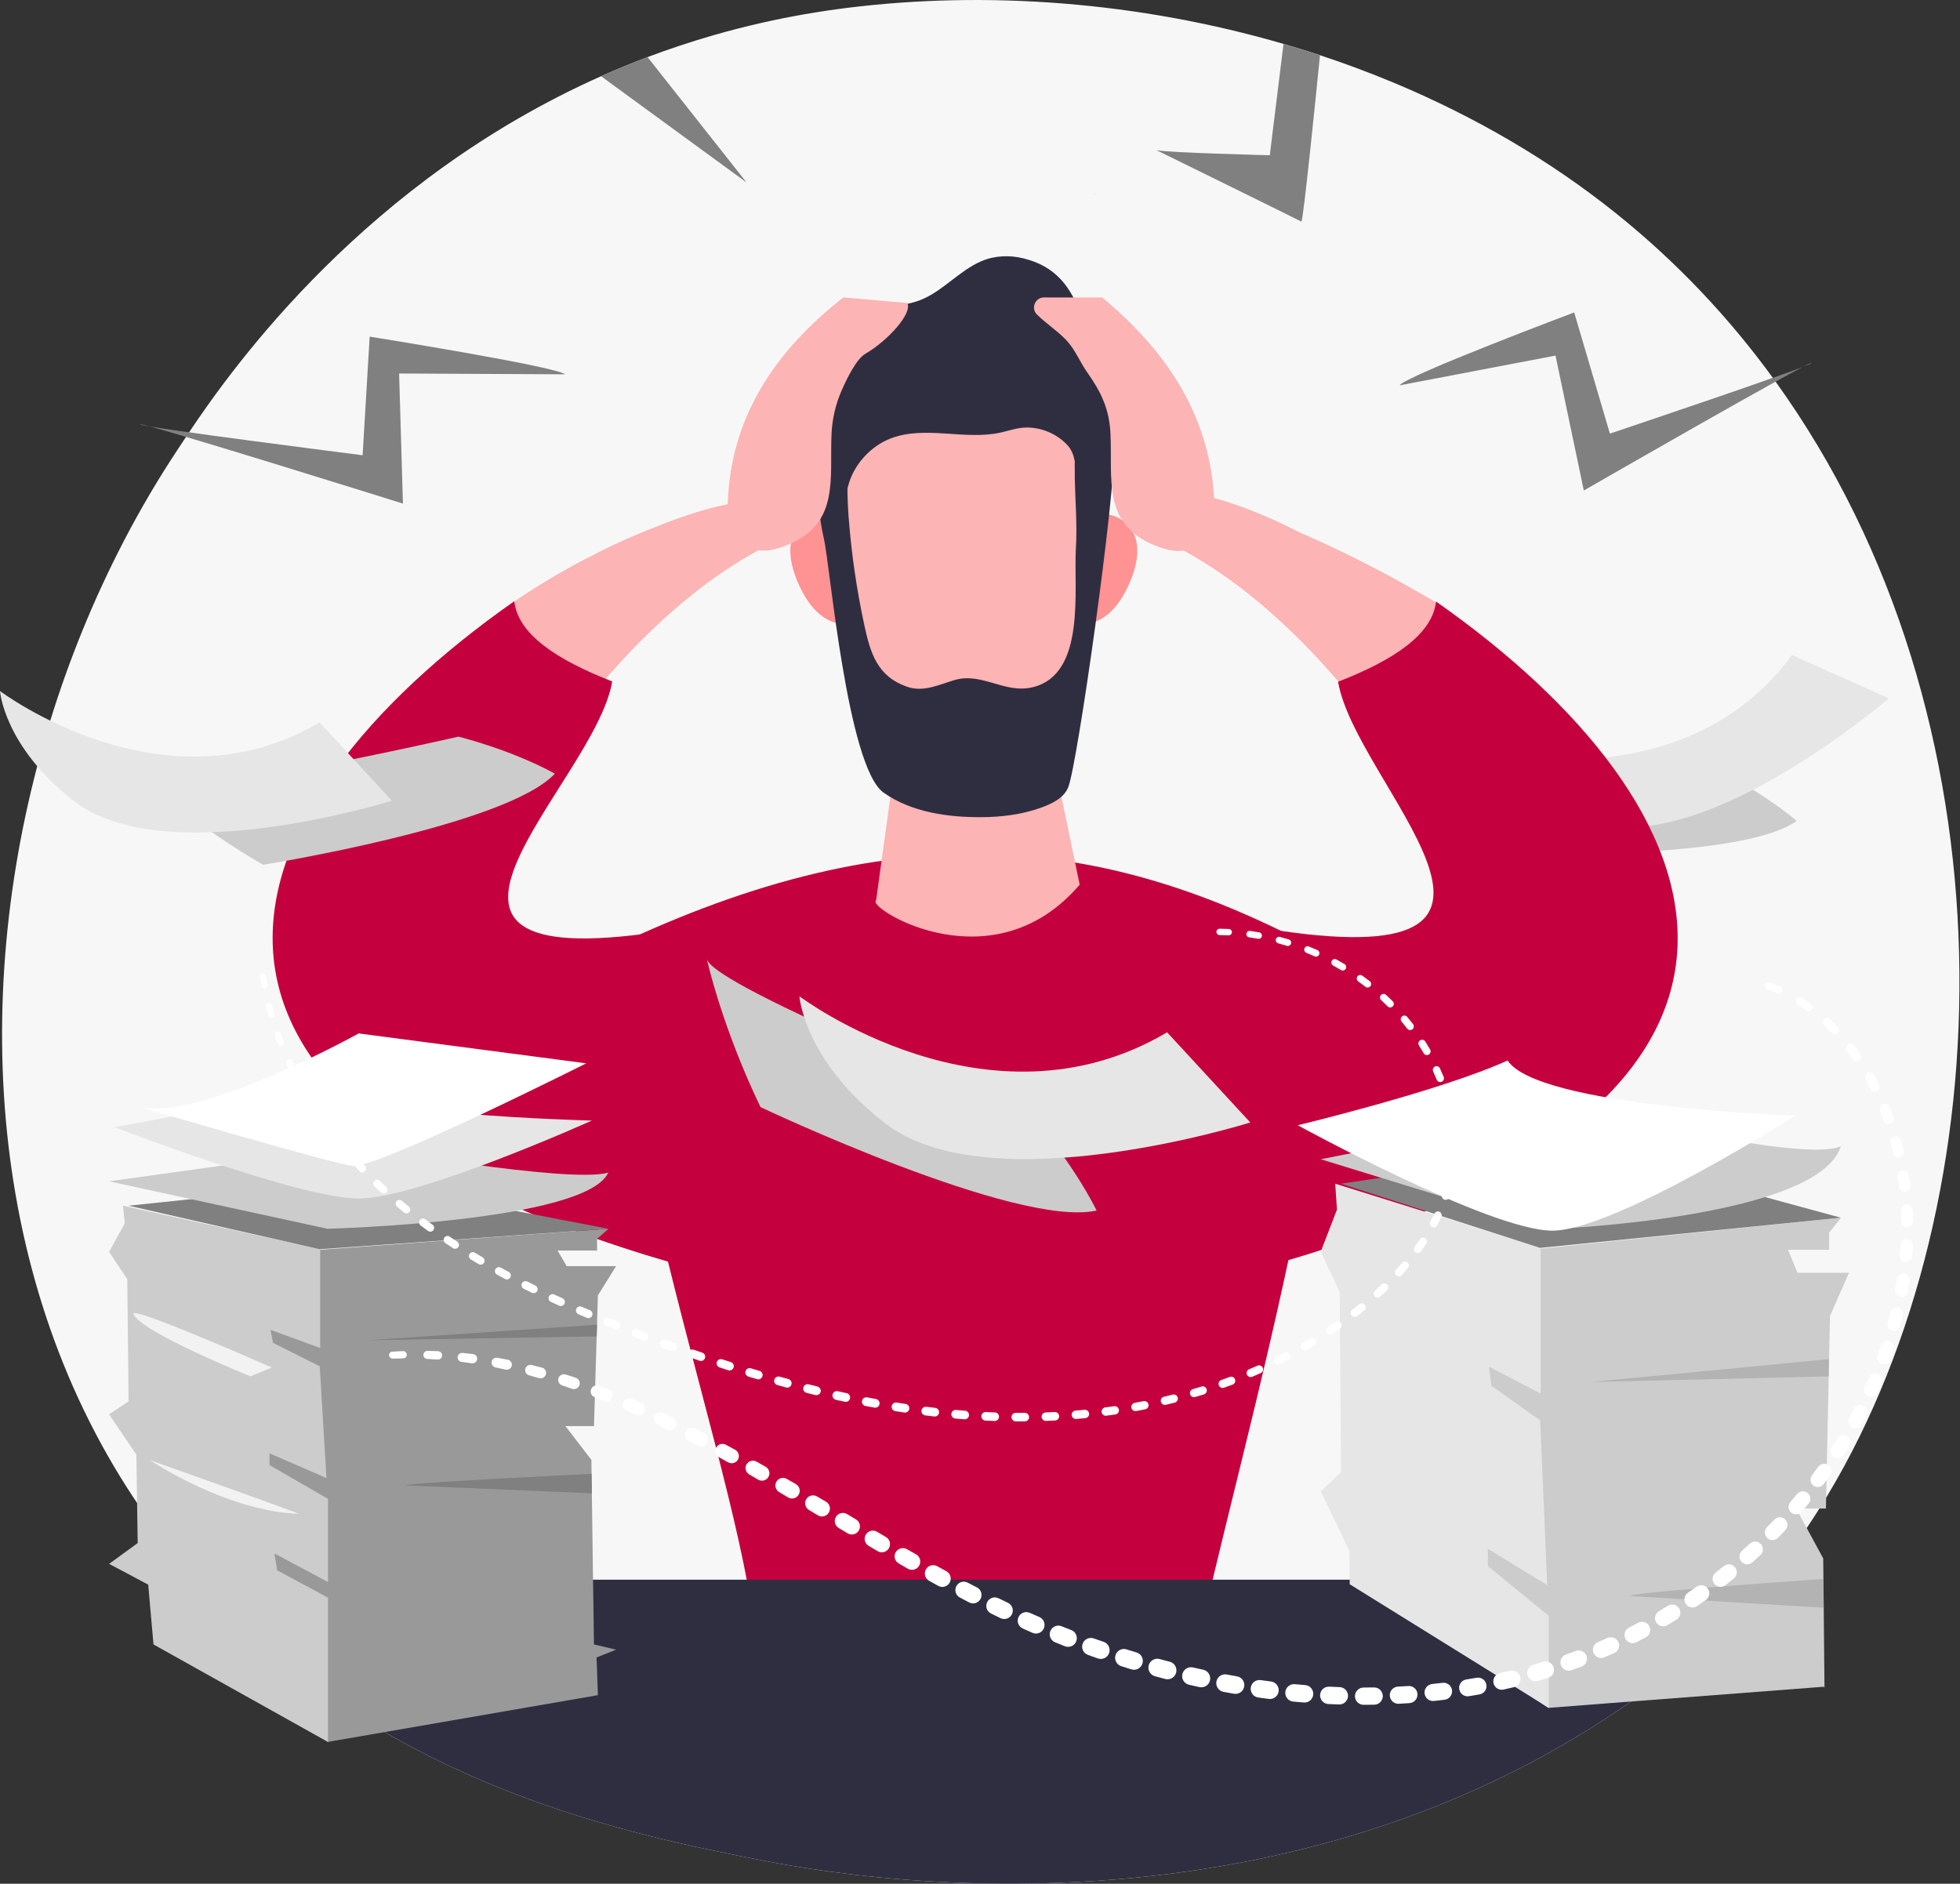 <?xml version="1.0" encoding="UTF-8"?>
<svg id="Ebene_1" xmlns="http://www.w3.org/2000/svg" viewBox="0 0 719 691">
  <rect x="0" y="0" width="719" height="691" fill="#333333" stroke="none"/>
  <defs>
    <style>
      .cls-1 {
        fill: #2f2e41;
      }

      .cls-2 {
        fill: #fff;
      }

      .cls-3 {
        fill: #fdb4b4;
      }

      .cls-4 {
        fill: #c5003e;
      }

      .cls-5 {
        fill: #ff9292;
      }

      .cls-6 {
        fill: #f2f2f2;
      }

      .cls-7 {
        fill: #999;
      }

      .cls-8 {
        fill: #ccc;
      }

      .cls-9 {
        fill: gray;
      }

      .cls-10 {
        fill: #f7f7f7;
      }

      .cls-11 {
        opacity: .5;
      }

      .cls-12 {
        fill: #e6e6e6;
      }
    </style>
  </defs>
  <g>
    <path class="cls-10" d="M572.51,563.59c0-.07.02-.53.06-1.05,0-.01,0-.02,0-.03-.03.69-.06,1.01-.06,1.08Z"/>
    <path class="cls-10" d="M670.61,548.2h0c-.23.39-.46.75-.7,1.13v.03c-.81,1.35-1.64,2.68-2.49,4.01-1.51,2.42-3.06,4.8-4.65,7.14-4.49,6.63-9.23,12.96-14.21,18.96-.35.43-.71.85-1.07,1.27-2.1,2.51-4.25,4.95-6.45,7.33-1.79,1.95-3.61,3.86-5.46,5.73-.35.35-.69.7-1.04,1.04-1.4,1.39-2.79,2.74-4.17,4.04-11.76,11.05-22.8,18.88-32.05,25.28h-.02c-.36.26-.72.5-1.08.75h0c-.46.31-.9.62-1.35.93-22.43,15.41-45.57,27.38-68.67,36.59-24.72,9.87-49.4,16.59-73.12,21.02-82.15,15.35-152.77,3.21-173.68-.86-5.26-1.02-11.07-2.15-17.32-3.46-17.81-3.69-39.24-8.77-62.15-16.7-21.08-7.29-43.4-17.01-65.3-30.31-.91-.54-1.81-1.1-2.71-1.67-.38-.22-.75-.46-1.12-.69-20.86-13.1-41.24-29.53-59.69-50.29-.02-.03-.05-.05-.07-.08-4.19-4.72-8.18-9.55-11.97-14.48C-1.59,484.76-11.61,377.43,13.66,281.06h0c1.47-5.62,3.06-11.18,4.78-16.7,6.98-22.65,15.93-44.54,26.61-65.17.14-.28.28-.55.42-.83,6-11.52,12.54-22.64,19.58-33.27.85-1.28,1.91-2.91,3.19-4.83.35-.53.72-1.09,1.11-1.67,16.83-25.14,65.22-92.36,151.14-130.63,5.59-2.49,11.33-4.86,17.24-7.09,7.71-2.9,15.7-5.56,23.96-7.94,5.89-1.7,11.93-3.25,18.1-4.64,9.93-2.24,20.23-4.05,30.9-5.39,51.23-6.41,107.09-2.26,160.15,13.2,4.44,1.29,8.86,2.66,13.25,4.11h0s.08.03.12.04c9.21,3.04,18.32,6.44,27.28,10.18,29.16,12.2,56.78,28.13,81.46,47.94,22.27,17.87,41.34,38.18,57.39,60.23.35.46.69.93,1,1.39,88.75,123.17,84.35,299.76,19.26,408.21Z"/>
  </g>
  <g>
    <g>
      <path class="cls-8" d="M627.18,281.01s-108.32,3.07-113.42-4.56c15.29,20.52,34.31,36.57,34.31,36.57,0,0,90.03,3.36,111.01-11.91-14.18-11.85-31.9-20.11-31.9-20.11Z"/>
      <path class="cls-12" d="M657.34,240.29l35.56,15.89s-66.12,56.85-106.88,45.86c-31.27-8.26-40.49-26.23-40.49-26.23,0,0,72.73,17.92,111.82-35.52Z"/>
    </g>
    <g>
      <g>
        <path class="cls-9" d="M401.83,71.09s.15.07.44.22c-.35-.07-.51-.15-.44-.22Z"/>
        <path class="cls-9" d="M484.22,20.25c-1.3,13.05-6.17,61.43-6.84,61.03-.73-.43-47.97-23.66-53.1-26.18,4.61.94,41.52,1.85,41.52,1.85l5.04-40.85c4.44,1.29,8.86,2.66,13.25,4.11h0s.08.03.12.04Z"/>
        <path class="cls-9" d="M273.86,66.93c-17.78-12.99-35.58-25.98-53.37-38.97,5.59-2.49,11.33-4.86,17.24-7.09-.03.07-.05.14-.08.21l36.21,45.85Z"/>
        <path class="cls-9" d="M207.26,137.3c-3.39-2.91-71.65-13.81-71.65-13.81l-2.59,43.51s-82.34-10.46-81.52-11.31c.81-.86,96.31,29.04,96.31,29.04l-1.4-47.72,60.85.3Z"/>
        <path class="cls-9" d="M513.46,141.34c2.47-3.59,64.01-26.73,64.01-26.73l13.1,44.45s74.88-25.13,73.9-25.87c-.98-.74-83.47,46.74-83.47,46.74l-10.38-49.49-57.16,10.91Z"/>
      </g>
      <g>
        <path class="cls-4" d="M224.58,347.46c8.79,112.31,62.18,232.52,52.6,283.68,64.16,32.51,160.31,9.95,160.31,9.95-15.36-5.07,44.08-171.96,52.46-289.12-82.7-46.24-159.69-54.86-265.37-4.5Z"/>
        <g>
          <path class="cls-3" d="M333.67,241.18l-12.24,88.78c-.03.21-.13.4-.22.59-1.61,3.47,43.4,30.79,74.86-6.03l-17.76-85.48-44.63,2.14Z"/>
          <path class="cls-5" d="M320.06,226.16s3.78-31.7-8.61-36.43c-12.39-4.73-27.47,2.64-19.12,23.07,10.39,25.42,27.73,13.36,27.73,13.36Z"/>
          <path class="cls-5" d="M387.06,226.16s-3.78-31.7,8.61-36.43c12.39-4.73,27.47,2.64,19.12,23.07-10.39,25.42-27.73,13.36-27.73,13.36Z"/>
          <path class="cls-3" d="M299.6,169.2c36.68-32.64,71.66-36.82,104.19,0-2.08,66.5-5.53,130.39-48.07,125.92-44.08,8.08-49.55-61.64-56.12-125.92Z"/>
          <path class="cls-1" d="M394.28,175.26c-.07-3.16-.06-6.32.12-9.51.04-.64.09-1.31.49-1.81.58-.74,10.09-.85,13.84-.68.51,18.52-13.45,116.72-16.82,125.41-1.58,4.09-6.05,6.18-10.18,7.66-6.93,2.48-14.37,3.39-21.69,3.43-12.22.07-25.71-1.76-35.92-9.01-13.3-9.44-19.68-83.63-21.89-93.19-2.56-11.12-2.59-22.61-2.88-33.95,0-.36-.01-.75.19-1.05.24-.36.69-.5,1.1-.6,7.35-1.81,10.87-1.17,10.49,5.8-.4,7.3-.38,14.54.18,21.96,1.01,13.27,2.93,26.47,5.73,39.48,2.23,10.32,4.74,18.88,15.67,22.71,5.99,2.1,11.56-.68,17.23-2.39,10.36-3.13,18.48,5.12,28.94,2.56,19.63-4.81,14.91-35.9,15.8-51,.52-8.71-.24-17.23-.42-25.82Z"/>
          <path class="cls-1" d="M375.43,94.77c11.99,2.93,17.53,10.61,21.37,21.41,3.39,9.52,13.87,16.29,15.79,26.35.22,1.13.19,2.29.14,3.44-.43,10.57-3.17,20.42-5.73,30.58-.9,3.58-1.22,5.05-5.83,4.16-3.11-.6-4.61-2.06-5.58-5.16-1.32-4.2-.85-8.88-4.09-12.34-4.37-4.66-11.12-7.13-17.46-6.18-2.36.35-4.63,1.13-6.96,1.64-13.23,2.92-27.67-2.69-40.32,2.15-7.5,2.87-13.7,9.76-15.67,17.58-.35,1.4-3.88,18.8-8.51,10.09-6.14-11.56-8.87-27.42-10.38-40.32-1.29-10.96-.49-23.79,8.29-30.47,10.18-7.75,25.21-2.95,37.12-7.63,8.23-3.23,14.18-10.71,22.3-14.22,4.91-2.12,10.37-2.34,15.52-1.08Z"/>
        </g>
        <g>
          <path class="cls-3" d="M332.82,111.16c2.02,3.77-7.22,13.89-15.35,18.6-3.38,1.96-6.89,9.32-8.66,13.33-2.23,5.05-3.51,10.45-3.77,15.96-.77,16.38,3.07,32.86-15.87,40.74-16.08,6.69-17.86-2.83-22.22-14.95,1.02-31.44,16.92-55.73,42.42-75.74l23.45,2.06Z"/>
          <path class="cls-3" d="M301.36,187.89l-22.03,13.34c-28.08,15.02-49.88,38.56-63.83,55.76-1.14.04-14.57.31-22.94-11.01-8.5-11.49-4.08-24.46-3.72-25.47,7.14-4.84,17.44-11.3,30.48-17.81,3.87-1.93,8.95-4.46,15.78-7.24,18.68-7.63,42.55-17.03,64.1-8.48.97.38,1.73.73,2.16.92Z"/>
          <path class="cls-4" d="M188.65,220.54c1.32,11.94,15.19,21.37,35.93,29.43-6.26,37.55-92.37,108.01,16.73,91.93,34.09,22.28,16.66,71.33,5.23,121.35-206.02-59.75-165.2-167.48-57.88-242.71Z"/>
        </g>
        <g>
          <path class="cls-3" d="M383.02,109.1c-3.29,0-4.96,4-2.6,6.31,3.37,3.31,7.48,5.94,10.72,9.34,3.26,3.42,4.98,8.02,7.69,11.84,5.13,7.25,8.11,13.43,8.54,22.58.77,16.38-3.07,32.86,15.87,40.74,16.08,6.69,17.86-2.83,22.22-14.95-1.02-31.44-16.92-55.73-41.15-75.85h-21.27Z"/>
          <path class="cls-3" d="M411.02,188l22.03,13.34c28.08,15.02,49.88,38.56,63.83,55.76,15.62-3.59,34.55-14.38,33.05-34.22-28.13-17.12-52.65-27.33-52.65-27.33-57.25-29.18-66.27-7.55-66.27-7.55Z"/>
          <path class="cls-4" d="M526.79,220.65c-1.32,11.94-15.19,21.37-35.93,29.43,6.26,37.55,87.59,107.41-21.51,91.32-34.09,22.28-11.88,71.94-.45,121.96,206.02-59.75,165.2-167.48,57.88-242.71Z"/>
        </g>
      </g>
      <path class="cls-1" d="M669.29,619.09c-.09-.13-.19-.23-.28-.34l-70.69,5.41h-.02c-.36.26-.72.5-1.08.75h0c-.46.31-.9.62-1.35.93-22.43,15.41-45.57,27.38-68.67,36.59-24.72,9.87-49.4,16.59-73.12,21.02-82.15,15.35-152.77,3.21-173.68-.86-5.26-1.02-11.07-2.15-17.32-3.46-17.81-3.69-39.24-8.77-62.15-16.7-21.08-7.29-43.4-17.01-65.3-30.31l-2.71.47v.03l-.04-.02-.14.02-.04-.12-62.21-34.77-1.62-18.26h600.05l.04,4.23.06,6.07.28,29.32Z"/>
      <g>
        <g>
          <path class="cls-8" d="M678.27,466.9l-6.96,15.82-.33,15.84-.14,6.32-.68,32.3-.12,5.81-.13,6.34v.03s-.09,4.01-.09,4.01h-10.93l1.04,1.92,2.84,5.22,6.06,11.15.07,7.55v.26s.05,4.23.05,4.23l.06,6.07.28,29.32c-.09-.13-.19-.23-.28-.34l-70.69,5.41h-.02s-30.15,2.32-30.15,2.32h-.19s-2.32-1.55-2.32-1.55l-9.45-6.35-6.75-4.54-4.64-3.11-.66-31.46-2.01-95,22.36-26.37.68-.07,110.21-11.34-4.38,5.44v6.33h-15.09l3.47,8.44h18.89Z"/>
          <polygon class="cls-12" points="568.15 592.75 568.15 626.49 495.13 581.15 494.97 568.83 484.51 547.04 491.95 540.02 491.45 473.92 484.49 459.16 490.45 443.7 489.8 434.21 565.17 457.77 565.17 511.19 546.19 501.34 547.14 508.38 565 521.04 567.58 581.48 545.79 568.13 545.79 574.46 568.15 592.75"/>
          <polygon class="cls-9" points="491.94 434.21 581 421.03 675.29 446.69 564.98 457.76 491.94 434.21"/>
          <g class="cls-11">
            <polygon class="cls-7" points="583.61 506.97 670.98 498.56 670.84 504.88 583.61 506.97"/>
            <path class="cls-7" d="M669.01,589.77l-27.97-1.7-15.59-.94-7.54-.46-20.14-1.22c.57-.57,10.91-1.6,23.53-2.66,1.59-.14,3.22-.27,4.87-.4,1.46-.12,2.94-.24,4.42-.36h0c.54-.04,1.07-.09,1.6-.13,5.22-.41,10.46-.81,15.29-1.16,7.41-.55,13.83-1,17.66-1.27,2.37-.17,3.75-.26,3.75-.26v.26l.05,4.23.06,6.07Z"/>
          </g>
          <path class="cls-8" d="M484.49,425.24l83.48,25.66s98.88-3.69,107.33-30.41c-14.41,6.33-95.4-14.06-95.4-14.06l-95.4,18.81Z"/>
          <path class="cls-2" d="M476.04,412.77s70.56,38.67,93.41,38.67,89.12-42.18,89.12-42.18c0,0-94.59-3.24-105.52-20.25-24.35,11.11-77.02,23.77-77.02,23.77Z"/>
        </g>
        <g>
          <path class="cls-8" d="M377.58,408.17s-116.4-46.09-118.34-56.51c6.89,28.75,19.76,54.46,19.76,54.46,0,0,94.06,44.57,123.29,37.93-9.66-19.04-24.71-35.88-24.71-35.88Z"/>
          <path class="cls-12" d="M428.14,378.68l30.51,33.07s-96.09,30.24-134.36,0c-29.44-23.01-31.04-46.3-31.04-46.3,0,0,69.05,52.15,134.89,13.23Z"/>
        </g>
      </g>
      <g>
        <polygon class="cls-7" points="226 605.14 218.84 608 219.33 621.83 123.09 638.49 120.32 638.97 120.27 638.98 120.13 639 120.09 638.88 119.17 636.07 102.23 584.51 98.19 572.23 97.64 553.81 97.56 550.81 96.13 503.12 96.04 500.03 95.33 476.38 116.79 458.49 117.46 458.44 151.08 455.99 153.61 455.8 201.48 452.32 223.23 450.74 219.03 454.44 219.03 458.74 204.54 458.74 207.89 464.46 226 464.46 219.33 475.18 219.01 485.93 218.88 490.22 217.89 523.12 207.4 523.12 216.94 535.51 217.01 540.64 217.11 547.8 217.62 584.51 217.89 603.23 226 605.14"/>
        <polygon class="cls-8" points="120.32 580.34 100.67 569.84 101.67 576.04 117.44 584.51 120.32 586.06 120.32 639 120.27 638.98 120.09 638.88 56.31 603.23 54.65 584.51 54.37 581.29 40.04 573.67 45.63 569.59 50.51 566.03 50.03 533.6 40.01 518.82 47.17 514.05 46.69 469.22 40.01 459.21 45.79 448.72 45.11 442.28 111.51 456.94 117.41 458.24 117.46 458.25 117.46 494.49 99.24 487.82 100.15 492.59 117.29 501.18 119.76 542.18 98.86 533.12 98.86 537.42 120.32 549.82 120.32 580.34"/>
        <polygon class="cls-9" points="47.17 442.28 132.65 433.34 223.14 450.74 117.27 458.25 47.17 442.28"/>
        <g>
          <polygon class="cls-9" points="135.15 491.64 219.01 485.93 218.88 490.22 135.15 491.64"/>
          <path class="cls-9" d="M148.75,544.87c1.43-1.01,68.27-4.23,68.27-4.23l.1,7.16-68.37-2.93Z"/>
        </g>
        <path class="cls-8" d="M40.01,433.34l80.12,17.41s94.9-2.5,103.01-20.63c-13.83,4.29-91.56-9.54-91.56-9.54l-91.56,12.76Z"/>
        <path class="cls-12" d="M41.92,413.43s67.72,26.23,89.66,26.23,85.54-28.61,85.54-28.61c0,0-90.78-2.2-101.27-13.74-23.37,7.54-73.92,16.12-73.92,16.12Z"/>
        <path class="cls-2" d="M51.94,406.27s71.23,20.98,77.58,21.46c9.69.48,85.52-37.67,85.52-37.67l-83.46-10.97s-56.75,31.48-79.64,27.18Z"/>
        <path class="cls-6" d="M48.96,481.98c-1.1-3.21,50.79,19.67,50.79,19.67l-7.87,3.22s-40.72-16.46-42.92-22.89Z"/>
        <path class="cls-6" d="M109.4,555.3c1.43.06-54.37-19.67-54.37-19.67,0,0,27.54,18.6,54.37,19.67Z"/>
      </g>
      <g>
        <path class="cls-2" d="M143.95,495.82l3.86-.2c.74-.04,1.37.53,1.4,1.27.04.74-.53,1.37-1.27,1.4-.01,0-.02,0-.04,0h-.04s-3.8.08-3.8.08h-.03c-.71.01-1.29-.55-1.3-1.25-.01-.69.53-1.27,1.21-1.3Z"/>
        <path class="cls-2" d="M156.83,495.53l3.87.12c.85.03,1.51.73,1.49,1.58-.03.85-.73,1.51-1.58,1.49-.01,0-.03,0-.04,0h-.04s-3.79-.23-3.79-.23h-.04c-.81-.05-1.43-.75-1.38-1.56.05-.8.72-1.41,1.52-1.38Z"/>
        <path class="cls-2" d="M169.7,496.29l3.84.43c.93.1,1.6.94,1.5,1.88-.1.93-.94,1.6-1.87,1.5-.01,0-.02,0-.03,0h-.05s-3.76-.52-3.76-.52h-.04c-.9-.13-1.54-.96-1.41-1.86.12-.89.93-1.52,1.82-1.42Z"/>
        <path class="cls-2" d="M182.47,498.07l3.8.71c1,.19,1.66,1.15,1.47,2.15-.19,1-1.15,1.66-2.15,1.47-.01,0-.02,0-.03,0h-.05s-3.71-.79-3.71-.79h-.04c-.97-.21-1.59-1.17-1.39-2.14.2-.96,1.13-1.57,2.09-1.4Z"/>
        <path class="cls-2" d="M195.09,500.73l3.74.96c1.06.27,1.71,1.36,1.43,2.42-.27,1.06-1.36,1.71-2.42,1.43-.01,0-.02,0-.04,0h-.04s-3.65-1.04-3.65-1.04h-.04c-1.03-.3-1.64-1.38-1.35-2.41.29-1.02,1.34-1.62,2.36-1.36Z"/>
        <path class="cls-2" d="M207.5,504.2l3.68,1.18c1.12.36,1.74,1.56,1.39,2.69-.36,1.12-1.56,1.74-2.69,1.39-.01,0-.02,0-.04-.01h-.04s-3.59-1.25-3.59-1.25h-.03c-1.09-.39-1.67-1.58-1.3-2.67.37-1.08,1.54-1.65,2.62-1.31Z"/>
        <path class="cls-2" d="M219.7,508.34l3.61,1.36c1.18.45,1.77,1.76,1.33,2.94-.45,1.18-1.76,1.77-2.94,1.33-.01,0-.02,0-.03-.01l-.04-.02-3.52-1.42h-.03c-1.15-.47-1.7-1.78-1.24-2.93.46-1.13,1.73-1.69,2.87-1.26Z"/>
        <path class="cls-2" d="M231.65,513.11l3.54,1.53c1.2.52,1.76,1.92,1.23,3.12-.52,1.2-1.92,1.76-3.12,1.24,0,0-.01,0-.02,0l-.04-.02-3.47-1.56h-.03c-1.18-.54-1.71-1.93-1.18-3.11.53-1.17,1.9-1.7,3.07-1.19Z"/>
        <path class="cls-2" d="M243.38,518.37l3.48,1.66c1.23.58,1.75,2.05,1.16,3.28-.58,1.23-2.05,1.75-3.28,1.16,0,0-.01,0-.02,0l-.03-.02-3.41-1.69h-.02c-1.21-.61-1.7-2.07-1.11-3.27.59-1.19,2.03-1.69,3.23-1.12Z"/>
        <path class="cls-2" d="M254.91,524.02l3.43,1.76c1.25.64,1.75,2.18,1.11,3.44-.64,1.25-2.18,1.75-3.44,1.11,0,0-.01,0-.02-.01l-.03-.02-3.37-1.79h-.02c-1.23-.66-1.7-2.19-1.05-3.42.65-1.22,2.16-1.69,3.38-1.06Z"/>
        <path class="cls-2" d="M266.28,529.97l3.38,1.83c1.28.7,1.76,2.3,1.06,3.58-.7,1.28-2.3,1.76-3.58,1.06,0,0-.01,0-.02-.01h-.03s-3.33-1.88-3.33-1.88h-.01c-1.26-.71-1.71-2.31-1-3.57.7-1.25,2.27-1.7,3.53-1.02Z"/>
        <path class="cls-2" d="M277.51,536.16l3.35,1.89c1.31.74,1.78,2.41,1.04,3.72-.74,1.31-2.41,1.78-3.72,1.04,0,0-.01,0-.02-.01h-.02s-3.3-1.94-3.3-1.94h-.01c-1.29-.76-1.73-2.41-.97-3.7.75-1.28,2.38-1.72,3.67-.99Z"/>
        <path class="cls-2" d="M288.64,542.5l3.32,1.92c1.35.78,1.81,2.51,1.03,3.86-.78,1.35-2.51,1.81-3.86,1.03,0,0-.01,0-.02-.01h-.02s-3.28-1.97-3.28-1.97c-1.32-.79-1.76-2.51-.97-3.84.78-1.31,2.48-1.75,3.8-.98Z"/>
        <path class="cls-2" d="M299.7,548.93l3.31,1.94c1.39.81,1.85,2.6,1.04,3.98-.81,1.39-2.6,1.85-3.98,1.04,0,0-.03-.02-.04-.02l-3.28-1.98c-1.36-.82-1.8-2.6-.98-3.96.82-1.35,2.57-1.79,3.93-1Z"/>
        <path class="cls-2" d="M310.71,555.4l3.29,1.95c1.42.84,1.88,2.66,1.05,4.08-.84,1.42-2.66,1.88-4.08,1.05h-.01s-3.29-1.98-3.29-1.98c-1.41-.84-1.86-2.66-1.02-4.07.84-1.41,2.65-1.87,4.06-1.03Z"/>
        <path class="cls-2" d="M321.7,561.89l3.3,1.93c1.43.84,1.92,2.68,1.08,4.12-.84,1.43-2.68,1.92-4.11,1.08h-.01s-3.3-1.96-3.3-1.96c-1.42-.84-1.9-2.68-1.05-4.11.84-1.42,2.68-1.9,4.11-1.05Z"/>
        <path class="cls-2" d="M332.72,568.29l3.32,1.89h.01c1.46.84,1.96,2.69,1.13,4.15-.83,1.46-2.69,1.96-4.14,1.13h-.01s-3.33-1.93-3.33-1.93c-1.45-.84-1.95-2.69-1.11-4.13.84-1.45,2.69-1.95,4.13-1.11Z"/>
        <path class="cls-2" d="M343.8,574.53l3.35,1.84h.02c1.48.82,2.03,2.69,1.21,4.17-.81,1.48-2.68,2.03-4.16,1.21h-.01s-3.37-1.87-3.37-1.87c-1.48-.82-2.01-2.68-1.19-4.16.82-1.48,2.68-2.01,4.16-1.19Z"/>
        <path class="cls-2" d="M354.99,580.56l3.38,1.75h.02c1.52.8,2.11,2.67,1.32,4.19-.79,1.52-2.66,2.11-4.17,1.32h-.01s-3.41-1.8-3.41-1.8c-1.51-.79-2.09-2.66-1.3-4.17.79-1.51,2.66-2.09,4.17-1.3h0Z"/>
        <path class="cls-2" d="M366.31,586.29l3.42,1.65.03.02c1.55.75,2.21,2.62,1.46,4.17-.75,1.56-2.62,2.21-4.17,1.46h-.01s-3.48-1.7-3.48-1.7c-1.55-.75-2.19-2.62-1.43-4.17.75-1.55,2.62-2.19,4.17-1.43h.02Z"/>
        <path class="cls-2" d="M377.78,591.64l3.48,1.52h.03c1.6.71,2.33,2.57,1.63,4.17-.7,1.6-2.56,2.33-4.16,1.63h-.01s-3.54-1.57-3.54-1.57c-1.59-.7-2.31-2.56-1.6-4.15.7-1.59,2.56-2.31,4.15-1.6h.02Z"/>
        <path class="cls-2" d="M389.44,596.56l3.53,1.39h.03c1.64.66,2.44,2.51,1.8,4.14-.64,1.64-2.49,2.44-4.13,1.8h-.01s-3.59-1.44-3.59-1.44c-1.63-.65-2.42-2.5-1.77-4.13.65-1.63,2.5-2.42,4.13-1.77h.02Z"/>
        <path class="cls-2" d="M401.28,601.03l3.58,1.25h.03c1.68.6,2.56,2.43,1.97,4.11-.59,1.68-2.42,2.56-4.1,1.97h-.01s-3.65-1.3-3.65-1.3c-1.67-.59-2.54-2.43-1.95-4.09.59-1.67,2.43-2.54,4.09-1.95h.02Z"/>
        <path class="cls-2" d="M413.27,605.05l3.63,1.11h.04c1.71.54,2.68,2.35,2.15,4.06-.53,1.71-2.34,2.68-4.05,2.15h-.01s-3.69-1.16-3.69-1.16c-1.71-.53-2.66-2.35-2.13-4.05.53-1.71,2.35-2.66,4.05-2.12h.02Z"/>
        <path class="cls-2" d="M425.41,608.59l3.67.97h.04c1.75.47,2.79,2.26,2.33,4.01-.46,1.75-2.25,2.79-4,2.33h-.01s-3.74-1.01-3.74-1.01c-1.74-.47-2.77-2.26-2.31-4,.47-1.74,2.26-2.77,4-2.31h.02Z"/>
        <path class="cls-2" d="M437.66,611.67l3.7.83h.04c1.76.4,2.86,2.15,2.47,3.9-.39,1.76-2.13,2.86-3.88,2.47l-3.78-.84c-1.76-.39-2.87-2.13-2.48-3.89.39-1.76,2.13-2.87,3.89-2.48h0s.04.01.04.01Z"/>
        <path class="cls-2" d="M450.03,614.26l3.73.67h.04c1.76.32,2.93,2.01,2.61,3.77-.32,1.76-1.99,2.93-3.75,2.61l-3.81-.68c-1.76-.31-2.94-2-2.63-3.76.31-1.76,2-2.94,3.76-2.63h0s.04,0,.04,0Z"/>
        <path class="cls-2" d="M462.5,616.31l3.75.51h.04c1.76.24,3,1.87,2.76,3.63-.24,1.76-1.85,3-3.61,2.76l-3.84-.51c-1.77-.23-3.01-1.85-2.77-3.62.23-1.77,1.85-3.01,3.62-2.77h0s.04,0,.04,0Z"/>
        <path class="cls-2" d="M475.03,617.8l3.77.34h.04c1.76.16,3.06,1.72,2.9,3.48-.16,1.76-1.7,3.06-3.46,2.9l-3.86-.33c-1.76-.15-3.07-1.7-2.92-3.47.15-1.76,1.7-3.07,3.47-2.92h0s.04,0,.04,0Z"/>
        <path class="cls-2" d="M487.62,618.72l3.78.16h.05c1.75.07,3.12,1.56,3.05,3.31-.07,1.75-1.55,3.12-3.3,3.05l-3.88-.15c-1.76-.07-3.13-1.55-3.06-3.31.07-1.76,1.55-3.13,3.31-3.06h0s.05,0,.05,0Z"/>
        <path class="cls-2" d="M500.23,619.03l3.79-.03h.05c1.75-.01,3.17,1.39,3.19,3.14.01,1.75-1.38,3.17-3.13,3.19l-3.88.04c-1.75.02-3.18-1.38-3.2-3.13-.02-1.75,1.38-3.18,3.13-3.2h0s.05,0,.05,0Z"/>
        <path class="cls-2" d="M512.84,618.7l3.77-.22h.05c1.73-.11,3.22,1.22,3.32,2.95.1,1.73-1.21,3.22-2.94,3.32l-3.87.24c-1.73.11-3.23-1.21-3.34-2.95-.11-1.74,1.21-3.23,2.95-3.34h0s.05,0,.05,0Z"/>
        <path class="cls-2" d="M525.4,617.73l3.76-.42h.05c1.71-.2,3.26,1.03,3.45,2.75.19,1.71-1.03,3.26-2.74,3.45l-3.86.45c-1.72.2-3.27-1.03-3.47-2.75-.2-1.72,1.03-3.27,2.75-3.47h0s.05,0,.05,0Z"/>
        <path class="cls-2" d="M537.9,616.08l3.73-.63h.05c1.69-.29,3.29.84,3.58,2.53.29,1.69-.84,3.29-2.53,3.57l-3.83.66c-1.69.29-3.3-.84-3.59-2.54-.29-1.69.84-3.3,2.54-3.59h0s.05-.01.05-.01Z"/>
        <path class="cls-2" d="M550.27,613.73l3.68-.84h.05c1.66-.39,3.31.65,3.69,2.31.38,1.66-.65,3.31-2.31,3.69l-3.79.88c-1.66.38-3.32-.65-3.71-2.31-.38-1.66.65-3.32,2.31-3.71h0s.05-.01.05-.01Z"/>
        <path class="cls-2" d="M562.49,610.68l3.62-1.05.05-.02c1.62-.47,3.32.46,3.8,2.09.47,1.62-.45,3.32-2.08,3.79l-3.72,1.1c-1.63.48-3.33-.45-3.81-2.08-.48-1.63.45-3.33,2.08-3.81h0s.05-.02.05-.02Z"/>
        <path class="cls-2" d="M574.49,606.91l3.55-1.28.06-.02c1.58-.57,3.33.25,3.9,1.83.57,1.58-.24,3.32-1.82,3.89l-3.66,1.33c-1.58.58-3.33-.24-3.91-1.82-.58-1.58.24-3.33,1.82-3.91h0s.06-.02.06-.02Z"/>
        <path class="cls-2" d="M586.2,602.37l3.45-1.52.06-.02c1.53-.67,3.31.02,3.99,1.55.67,1.53-.02,3.31-1.54,3.98l-3.56,1.58c-1.53.68-3.32-.01-4-1.54-.68-1.53.01-3.32,1.54-4h0s.06-.03.06-.03Z"/>
        <path class="cls-2" d="M597.59,597.04l3.35-1.74.05-.03c1.47-.77,3.29-.19,4.05,1.28.77,1.47.2,3.28-1.27,4.05l-3.45,1.81c-1.47.77-3.29.2-4.06-1.27-.77-1.47-.2-3.29,1.27-4.06h0s.05-.03.05-.03Z"/>
        <path class="cls-2" d="M608.61,590.99l3.23-1.95.05-.03c1.41-.85,3.25-.4,4.1,1.01.85,1.41.41,3.24-1,4.1l-3.32,2.02c-1.41.86-3.25.41-4.11-1-.86-1.41-.41-3.25,1-4.11h0s.05-.03.05-.03Z"/>
        <path class="cls-2" d="M619.23,584.23l3.1-2.16.05-.03c1.34-.94,3.19-.61,4.13.74.94,1.34.61,3.19-.73,4.12l-3.18,2.23c-1.34.94-3.2.62-4.14-.73-.94-1.34-.62-3.2.73-4.14l.05-.04Z"/>
        <path class="cls-2" d="M629.4,576.83l2.96-2.34.04-.04c1.26-1,3.09-.78,4.09.48.99,1.25.79,3.07-.45,4.07l-3.03,2.44c-1.26,1.02-3.1.82-4.12-.44-1.02-1.26-.82-3.1.44-4.12l.02-.02.04-.03Z"/>
        <path class="cls-2" d="M639.09,568.8l2.8-2.53.04-.04c1.17-1.05,2.97-.96,4.03.21,1.05,1.16.96,2.95-.19,4.01l-2.86,2.63c-1.17,1.07-2.98,1-4.05-.17-1.07-1.17-1-2.98.17-4.05l.02-.02.04-.04Z"/>
        <path class="cls-2" d="M648.24,560.16l2.63-2.71.04-.04c1.08-1.11,2.84-1.13,3.95-.06,1.1,1.07,1.13,2.82.07,3.93l-2.68,2.81c-1.07,1.12-2.85,1.16-3.97.09-1.12-1.07-1.16-2.85-.09-3.97l.02-.02.04-.04Z"/>
        <path class="cls-2" d="M656.8,550.93l2.45-2.88.04-.04c.98-1.15,2.7-1.29,3.85-.31,1.14.97,1.29,2.68.33,3.83l-2.49,2.99c-.97,1.17-2.71,1.32-3.88.35-1.17-.97-1.32-2.71-.35-3.88l.02-.02.04-.04Z"/>
        <path class="cls-2" d="M664.72,541.15l2.24-3.04.03-.05c.88-1.19,2.55-1.44,3.74-.56,1.18.87,1.44,2.53.58,3.72l-2.28,3.15c-.87,1.2-2.56,1.47-3.76.6-1.21-.87-1.47-2.56-.6-3.76v-.02s.05-.05.05-.05Z"/>
        <path class="cls-2" d="M671.94,530.84l2.02-3.19.03-.05c.77-1.22,2.39-1.58,3.61-.81,1.21.77,1.58,2.37.82,3.59l-2.05,3.3c-.77,1.24-2.39,1.62-3.63.85-1.24-.77-1.62-2.39-.85-3.63v-.02s.04-.05.04-.05Z"/>
        <path class="cls-2" d="M678.39,520.05l1.78-3.33.03-.05c.67-1.25,2.21-1.72,3.46-1.05,1.24.66,1.71,2.2,1.06,3.44l-1.8,3.45c-.66,1.26-2.21,1.75-3.47,1.09-1.26-.66-1.75-2.21-1.09-3.47v-.02s.04-.05.04-.05Z"/>
        <path class="cls-2" d="M684.02,508.8l1.52-3.45.02-.05c.55-1.26,2.03-1.84,3.29-1.28,1.26.55,1.83,2.01,1.29,3.27l-1.53,3.58c-.55,1.28-2.03,1.87-3.3,1.32-1.28-.55-1.87-2.03-1.32-3.3v-.02s.03-.05.03-.05Z"/>
        <path class="cls-2" d="M688.75,497.15l1.23-3.56.02-.06c.44-1.27,1.83-1.95,3.1-1.51,1.27.44,1.94,1.81,1.51,3.08l-1.24,3.69c-.43,1.29-1.82,1.98-3.11,1.55-1.29-.43-1.98-1.82-1.55-3.11v-.02s.03-.06.03-.06Z"/>
        <path class="cls-2" d="M692.51,485.15l.93-3.65.02-.06c.32-1.27,1.62-2.04,2.89-1.72,1.27.32,2.03,1.61,1.72,2.87l-.93,3.78c-.32,1.29-1.61,2.07-2.9,1.76-1.29-.32-2.07-1.61-1.76-2.9v-.02s.02-.06.02-.06Z"/>
        <path class="cls-2" d="M695.25,472.89l.61-3.72v-.06c.22-1.26,1.41-2.12,2.68-1.91,1.26.21,2.11,1.39,1.92,2.65l-.6,3.85c-.2,1.28-1.39,2.15-2.67,1.95-1.28-.2-2.15-1.39-1.95-2.67v-.02s.01-.06.01-.06Z"/>
        <path class="cls-2" d="M696.92,460.43l.29-3.76v-.06c.1-1.24,1.19-2.17,2.43-2.07,1.23.1,2.15,1.16,2.07,2.39l-.25,3.88c-.08,1.26-1.16,2.21-2.42,2.13-1.26-.08-2.21-1.16-2.13-2.42,0,0,0-.01,0-.02v-.07Z"/>
        <path class="cls-2" d="M697.46,447.91l-.1-3.76v-.07c-.03-1.19.9-2.18,2.09-2.21,1.18-.03,2.16.89,2.21,2.06l.17,3.9c.05,1.21-.88,2.23-2.09,2.28-1.21.05-2.23-.88-2.28-2.09,0,0,0-.01,0-.02v-.08Z"/>
        <path class="cls-2" d="M696.64,435.4l-.51-3.73v-.07c-.16-1.13.63-2.17,1.75-2.32,1.12-.15,2.15.62,2.31,1.73l.58,3.85c.17,1.14-.61,2.21-1.75,2.38-1.14.17-2.21-.61-2.38-1.75,0,0,0-.01,0-.02v-.08Z"/>
        <path class="cls-2" d="M694.48,423.03l-.91-3.66-.02-.06c-.26-1.05.38-2.12,1.43-2.38,1.04-.26,2.1.37,2.37,1.4l1,3.77c.28,1.06-.35,2.15-1.42,2.44-1.06.28-2.15-.35-2.44-1.42,0,0,0-.01,0-.02l-.02-.07Z"/>
        <path class="cls-2" d="M690.98,410.98l-1.32-3.53-.02-.06c-.36-.97.13-2.04,1.1-2.4.96-.36,2.02.12,2.39,1.07l1.42,3.63c.38.98-.1,2.08-1.08,2.46-.98.38-2.08-.1-2.46-1.08,0,0,0-.01,0-.02l-.03-.07Z"/>
        <path class="cls-2" d="M686.09,399.43l-1.75-3.33-.03-.06c-.45-.87-.12-1.94.75-2.39.86-.45,1.92-.12,2.38.72l1.86,3.43c.47.87.15,1.97-.72,2.44-.87.47-1.97.15-2.44-.72,0,0,0-.01,0-.02l-.04-.07Z"/>
        <path class="cls-2" d="M679.75,388.63l-2.2-3.05-.05-.06c-.54-.75-.37-1.8.38-2.34.74-.54,1.78-.37,2.32.36l2.33,3.14c.56.76.4,1.82-.35,2.38-.76.56-1.82.4-2.38-.35,0,0,0,0,0-.01l-.05-.07Z"/>
        <path class="cls-2" d="M671.9,378.91l-2.65-2.65-.06-.06c-.61-.61-.62-1.61,0-2.23.61-.61,1.59-.61,2.21-.02l2.82,2.72c.64.62.66,1.63.04,2.27-.62.64-1.63.66-2.27.04,0,0,0,0-.01-.01l-.06-.06Z"/>
        <path class="cls-2" d="M662.54,370.65l-3.09-2.12-.07-.05c-.66-.45-.82-1.35-.37-2.01.45-.65,1.33-.82,1.98-.39l3.27,2.15c.68.45.87,1.37.42,2.05-.45.68-1.37.87-2.06.42,0,0-.01,0-.02-.01l-.08-.05Z"/>
        <path class="cls-2" d="M651.8,364.31l-3.45-1.47-.07-.03c-.67-.28-.98-1.06-.69-1.72.28-.66,1.04-.97,1.7-.7l3.63,1.46c.69.28,1.03,1.07.75,1.76-.28.69-1.07,1.03-1.76.75,0,0-.01,0-.02,0l-.08-.03Z"/>
      </g>
      <g>
        <path class="cls-2" d="M97.59,358.05l.54,3.23v.03c.11.61-.3,1.18-.91,1.28-.61.1-1.18-.31-1.28-.92h0s-.52-3.31-.52-3.31c-.1-.6.32-1.17.92-1.26.6-.09,1.16.31,1.26.91v.03Z"/>
        <path class="cls-2" d="M99.76,368.75l.86,3.16v.03c.18.62-.19,1.25-.8,1.42-.62.17-1.25-.2-1.42-.81h0s-.85-3.24-.85-3.24c-.16-.61.2-1.24.81-1.4.61-.16,1.23.2,1.4.81v.03Z"/>
        <path class="cls-2" d="M102.98,379.18l1.16,3.07v.03c.25.62-.07,1.31-.69,1.54-.62.23-1.31-.08-1.54-.7h0s-1.16-3.15-1.16-3.15c-.23-.61.09-1.29.7-1.52.61-.23,1.29.08,1.52.69v.03Z"/>
        <path class="cls-2" d="M107.16,389.28l1.43,2.95v.03c.31.62.05,1.36-.56,1.65-.62.3-1.36.04-1.65-.58h0s-1.43-3.03-1.43-3.03c-.29-.61-.03-1.34.58-1.63.61-.29,1.34-.03,1.63.57v.03Z"/>
        <path class="cls-2" d="M112.2,398.98l1.67,2.82.02.03c.36.61.16,1.39-.45,1.75-.61.36-1.39.16-1.75-.45h0s-1.68-2.9-1.68-2.9c-.35-.6-.15-1.38.46-1.73.6-.35,1.37-.15,1.73.45l.02.03Z"/>
        <path class="cls-2" d="M118.02,408.23l1.88,2.69.02.02c.42.6.27,1.42-.32,1.84-.6.42-1.42.27-1.84-.32h0s-1.9-2.76-1.9-2.76c-.41-.59-.26-1.41.33-1.82.59-.41,1.4-.26,1.81.33l.02.02Z"/>
        <path class="cls-2" d="M124.52,417.02l2.08,2.54.02.02c.47.58.39,1.44-.19,1.91-.58.47-1.44.39-1.91-.19h0s-2.09-2.61-2.09-2.61c-.47-.58-.37-1.43.21-1.89.58-.46,1.42-.37,1.89.2l.02.02Z"/>
        <path class="cls-2" d="M131.63,425.34l2.24,2.4.02.02c.52.56.49,1.43-.07,1.94-.56.52-1.43.49-1.94-.07l-2.27-2.45c-.51-.55-.48-1.42.07-1.94.55-.51,1.42-.48,1.94.07l.02.02Z"/>
        <path class="cls-2" d="M139.28,433.17l2.39,2.25.02.02c.56.53.59,1.4.06,1.96-.53.56-1.4.59-1.96.06l-2.43-2.29c-.56-.52-.58-1.4-.06-1.96.52-.56,1.4-.58,1.96-.06l.02.02Z"/>
        <path class="cls-2" d="M147.43,440.49l2.53,2.09.02.02c.6.49.68,1.38.19,1.97-.49.6-1.38.68-1.97.19l-2.57-2.13c-.59-.49-.68-1.38-.18-1.97.49-.59,1.38-.68,1.97-.18h.02Z"/>
        <path class="cls-2" d="M156.01,447.3l2.65,1.95h.02c.63.48.76,1.36.3,1.99-.46.63-1.35.76-1.98.3l-2.68-1.99c-.63-.46-.76-1.35-.29-1.98.46-.63,1.35-.76,1.98-.3h.02Z"/>
        <path class="cls-2" d="M164.96,453.64l2.75,1.81h.02c.66.45.84,1.33.41,1.99-.44.66-1.32.84-1.98.41l-2.78-1.85c-.66-.44-.84-1.32-.4-1.98.44-.66,1.32-.84,1.98-.4h.01Z"/>
        <path class="cls-2" d="M174.21,459.53l2.83,1.69h.02c.69.42.91,1.31.5,1.99-.41.69-1.3.91-1.98.5l-2.86-1.71c-.68-.41-.9-1.29-.5-1.98.41-.68,1.29-.9,1.98-.5h.01Z"/>
        <path class="cls-2" d="M183.72,465.01l2.9,1.57h.01c.71.39.97,1.28.59,1.99-.38.71-1.27.97-1.98.59l-2.93-1.59c-.71-.38-.97-1.27-.58-1.97.38-.71,1.27-.97,1.97-.58h.01Z"/>
        <path class="cls-2" d="M193.45,470.11l2.95,1.46h.01c.73.37,1.03,1.25.67,1.98-.36.73-1.24,1.03-1.97.67l-2.98-1.48c-.73-.36-1.02-1.24-.66-1.97.36-.73,1.24-1.02,1.97-.66h.01Z"/>
        <path class="cls-2" d="M203.34,474.87l3,1.37h.01c.75.35,1.08,1.23.73,1.98-.34.75-1.22,1.08-1.97.73l-3.02-1.39c-.74-.34-1.07-1.22-.73-1.97.34-.74,1.22-1.07,1.97-.73h0Z"/>
        <path class="cls-2" d="M213.39,479.35l3.04,1.29h0c.76.33,1.12,1.21.79,1.97-.32.76-1.21,1.12-1.97.79l-3.06-1.31c-.76-.33-1.11-1.21-.79-1.96.33-.76,1.21-1.11,1.96-.79h0Z"/>
        <path class="cls-2" d="M223.55,483.57l3.07,1.23h0c.78.31,1.16,1.19.84,1.97-.31.78-1.19,1.16-1.97.84l-3.09-1.24c-.77-.31-1.15-1.19-.84-1.97.31-.77,1.19-1.15,1.97-.84Z"/>
        <path class="cls-2" d="M233.81,487.59l3.09,1.17h0c.79.3,1.19,1.18.89,1.97-.3.79-1.18,1.19-1.97.89l-3.1-1.19c-.79-.3-1.18-1.18-.88-1.97.3-.79,1.18-1.18,1.97-.88Z"/>
        <path class="cls-2" d="M244.14,491.44l3.11,1.13h0c.8.29,1.22,1.18.93,1.98-.29.8-1.17,1.22-1.98.93l-3.13-1.14c-.8-.29-1.21-1.17-.92-1.97.29-.8,1.17-1.21,1.97-.92Z"/>
        <path class="cls-2" d="M254.51,495.13l3.13,1.07h0c.81.28,1.25,1.17.97,1.98-.28.81-1.16,1.25-1.98.97l-3.14-1.09c-.81-.28-1.24-1.16-.96-1.98.28-.81,1.16-1.24,1.97-.96Z"/>
        <path class="cls-2" d="M264.95,498.64l3.15,1.01h0c.83.27,1.28,1.15,1.01,1.98-.27.83-1.15,1.28-1.98,1.01l-3.16-1.03c-.82-.27-1.27-1.15-1.01-1.97.27-.82,1.15-1.27,1.97-1.01Z"/>
        <path class="cls-2" d="M275.45,501.93l3.17.95h.01c.84.25,1.32,1.14,1.06,1.98-.25.84-1.13,1.32-1.97,1.06l-3.18-.96c-.84-.25-1.31-1.13-1.06-1.97.25-.84,1.13-1.31,1.97-1.06Z"/>
        <path class="cls-2" d="M286.02,505l3.18.87h.01c.85.24,1.35,1.12,1.12,1.97-.23.85-1.11,1.35-1.96,1.12l-3.21-.89c-.85-.23-1.35-1.11-1.11-1.96.23-.85,1.11-1.35,1.96-1.11h0Z"/>
        <path class="cls-2" d="M296.65,507.81l3.2.79h.01c.86.22,1.39,1.09,1.18,1.96-.21.87-1.09,1.39-1.95,1.18l-3.23-.81c-.86-.21-1.39-1.09-1.17-1.95.21-.86,1.09-1.39,1.95-1.17h0Z"/>
        <path class="cls-2" d="M307.35,510.34l3.23.71h.01c.87.19,1.42,1.05,1.23,1.92-.19.87-1.05,1.42-1.92,1.23l-3.25-.71c-.87-.19-1.42-1.05-1.24-1.92.19-.87,1.05-1.42,1.92-1.24h.02Z"/>
        <path class="cls-2" d="M318.11,512.59l3.24.61h.01c.87.17,1.44,1.01,1.28,1.88-.16.87-1,1.44-1.87,1.28l-3.27-.61c-.87-.16-1.45-1-1.29-1.87.16-.87,1-1.45,1.87-1.29h.02Z"/>
        <path class="cls-2" d="M328.94,514.5l3.26.5h.02c.87.14,1.47.95,1.33,1.82-.13.87-.95,1.47-1.82,1.33l-3.29-.5c-.87-.13-1.47-.95-1.34-1.82.13-.87.95-1.47,1.82-1.34h.02Z"/>
        <path class="cls-2" d="M339.8,516.05l3.27.39h.02c.87.11,1.49.9,1.39,1.77-.1.87-.89,1.49-1.76,1.39l-3.3-.39c-.87-.1-1.49-.89-1.39-1.76.1-.87.89-1.5,1.76-1.39h.02Z"/>
        <path class="cls-2" d="M350.72,517.22l3.28.27h.02c.87.07,1.51.83,1.44,1.7-.07.87-.83,1.52-1.7,1.44l-3.32-.27c-.87-.07-1.52-.83-1.45-1.7.07-.87.83-1.52,1.7-1.45h.02Z"/>
        <path class="cls-2" d="M361.66,517.97l3.29.14h.02c.87.04,1.54.77,1.5,1.64-.04.87-.77,1.54-1.63,1.5l-3.33-.14c-.87-.04-1.54-.77-1.51-1.64.04-.87.77-1.54,1.64-1.51h.02Z"/>
        <path class="cls-2" d="M372.63,518.28h3.29s.02,0,.02,0c.86,0,1.56.7,1.56,1.56,0,.86-.7,1.56-1.56,1.56h-3.33c-.86,0-1.56-.7-1.56-1.56,0-.86.7-1.56,1.56-1.56h.02Z"/>
        <path class="cls-2" d="M383.6,518.12l3.29-.15h.02c.86-.04,1.58.62,1.62,1.48.04.86-.62,1.58-1.48,1.62l-3.33.15c-.86.04-1.58-.62-1.62-1.48-.04-.86.62-1.58,1.48-1.62h.02Z"/>
        <path class="cls-2" d="M394.54,517.45l3.28-.3h.02c.85-.08,1.6.55,1.68,1.39.08.85-.55,1.6-1.39,1.67l-3.32.31c-.85.08-1.6-.55-1.68-1.4-.08-.85.55-1.6,1.4-1.68h.02Z"/>
        <path class="cls-2" d="M405.44,516.28l3.26-.45h.02c.84-.12,1.61.47,1.73,1.3.12.84-.47,1.61-1.3,1.73l-3.3.46c-.84.12-1.62-.47-1.73-1.31-.12-.84.47-1.62,1.31-1.74h.02Z"/>
        <path class="cls-2" d="M416.27,514.59l3.23-.61h.02c.83-.16,1.62.38,1.78,1.21.16.83-.38,1.62-1.21,1.78l-3.27.63c-.83.16-1.63-.38-1.79-1.21-.16-.83.38-1.63,1.21-1.79h.02Z"/>
        <path class="cls-2" d="M427,512.36l3.19-.78h.02c.81-.2,1.63.3,1.83,1.11.2.81-.3,1.63-1.11,1.83l-3.24.79c-.81.2-1.64-.3-1.84-1.11-.2-.81.3-1.64,1.11-1.84h.03Z"/>
        <path class="cls-2" d="M437.6,509.57l3.15-.95h.02c.8-.25,1.64.21,1.88,1,.24.8-.21,1.64-1.01,1.88l-3.19.96c-.8.24-1.64-.21-1.88-1.01-.24-.8.21-1.64,1.01-1.88h.03Z"/>
        <path class="cls-2" d="M448.03,506.22l3.09-1.12h.02c.78-.29,1.64.11,1.92.89.28.78-.12,1.64-.9,1.92l-3.14,1.14c-.78.28-1.64-.12-1.92-.9-.28-.78.12-1.64.9-1.92h.03Z"/>
        <path class="cls-2" d="M458.24,502.28l3.02-1.3h.02c.76-.34,1.63.01,1.96.77.32.75-.02,1.63-.78,1.95l-3.07,1.32c-.76.33-1.63-.02-1.96-.78-.33-.76.02-1.63.78-1.96h.03Z"/>
        <path class="cls-2" d="M468.2,497.74l2.93-1.48h.02c.73-.38,1.62-.09,1.99.64.37.73.08,1.62-.65,1.99l-2.98,1.51c-.73.37-1.62.08-1.99-.65-.37-.73-.08-1.62.65-1.99h.03Z"/>
        <path class="cls-2" d="M477.86,492.6l2.83-1.66h.02c.7-.43,1.6-.19,2.01.51.41.7.18,1.6-.52,2.01l-2.88,1.7c-.7.41-1.6.18-2.02-.52s-.18-1.6.52-2.02l.03-.02Z"/>
        <path class="cls-2" d="M487.16,486.84l2.71-1.85.02-.02c.67-.45,1.58-.28,2.03.38.45.67.28,1.58-.38,2.03l-2.75,1.88c-.67.46-1.58.29-2.04-.38-.46-.67-.29-1.58.38-2.04l.03-.02Z"/>
        <path class="cls-2" d="M496.04,480.47l2.58-2.03.03-.02c.63-.5,1.54-.39,2.04.24.5.63.39,1.54-.24,2.04l-2.62,2.07c-.63.5-1.55.39-2.04-.24-.5-.63-.39-1.55.24-2.04l.03-.02Z"/>
        <path class="cls-2" d="M504.41,473.47l2.39-2.24.03-.03c.58-.54,1.5-.51,2.04.07.54.58.52,1.49-.07,2.04l-2.44,2.29c-.58.55-1.5.52-2.04-.06-.55-.58-.52-1.5.06-2.05l.03-.03Z"/>
        <path class="cls-2" d="M512.12,465.76l2.15-2.45.03-.03c.52-.6,1.43-.65,2.03-.13.6.52.66,1.43.13,2.02l-2.21,2.53c-.52.6-1.43.66-2.03.13-.6-.52-.66-1.43-.13-2.03l.03-.04Z"/>
        <path class="cls-2" d="M518.97,457.32l1.85-2.68.03-.04c.45-.65,1.34-.81,1.98-.36.65.45.81,1.33.36,1.98l-1.91,2.77c-.45.65-1.34.81-1.99.37-.65-.45-.81-1.34-.37-1.99l.03-.05Z"/>
        <path class="cls-2" d="M524.71,448.13l1.46-2.9.03-.06c.35-.7,1.2-.98,1.9-.63.7.35.98,1.2.63,1.9l-1.51,3.02c-.35.7-1.2.99-1.9.64-.7-.35-.99-1.2-.64-1.9l.03-.06Z"/>
        <path class="cls-2" d="M529,438.22l.95-3.09.02-.07c.23-.74,1.02-1.16,1.76-.93s1.16,1.01.93,1.76l-.99,3.24c-.23.75-1.02,1.16-1.76.94-.74-.23-1.16-1.02-.94-1.76l.02-.07Z"/>
        <path class="cls-2" d="M531.49,427.75c.11-1.07.26-2.14.35-3.21h0c.06-.78.74-1.35,1.51-1.29.77.06,1.34.74,1.28,1.51-.09,1.13-.24,2.25-.36,3.37-.08.77-.77,1.33-1.54,1.24-.77-.08-1.33-.77-1.24-1.54v-.09Z"/>
        <path class="cls-2" d="M531.92,417.01l-.27-3.22v-.08c-.07-.76.5-1.44,1.26-1.5.76-.06,1.44.5,1.5,1.27l.29,3.38c.07.77-.5,1.44-1.27,1.51-.77.07-1.44-.5-1.51-1.27v-.08Z"/>
        <path class="cls-2" d="M530.35,406.34l-.82-3.14-.02-.06c-.19-.74.25-1.49.98-1.69.74-.19,1.49.25,1.69.98l.86,3.27c.2.74-.25,1.5-.98,1.69-.74.2-1.5-.25-1.69-.98l-.02-.07Z"/>
        <path class="cls-2" d="M527.03,396.05l-1.29-2.98-.02-.05c-.3-.7.02-1.5.71-1.81.7-.3,1.5.02,1.8.71l1.35,3.09c.3.7-.02,1.51-.71,1.81-.7.3-1.51-.02-1.81-.71l-.02-.06Z"/>
        <path class="cls-2" d="M522.24,386.32l-1.69-2.79-.03-.05c-.39-.64-.19-1.48.46-1.87.64-.39,1.48-.19,1.87.46l1.75,2.88c.39.64.19,1.49-.46,1.88-.64.39-1.49.19-1.88-.46l-.03-.05Z"/>
        <path class="cls-2" d="M516.2,377.3l-2.04-2.54-.03-.04c-.46-.58-.37-1.42.21-1.89.58-.46,1.42-.38,1.88.2l2.12,2.62c.47.58.38,1.43-.2,1.9-.58.47-1.43.38-1.9-.2l-.04-.05Z"/>
        <path class="cls-2" d="M509.03,369.15l-2.35-2.26-.04-.03c-.52-.5-.54-1.34-.04-1.86.5-.52,1.33-.55,1.86-.04l2.43,2.32c.53.5.55,1.34.05,1.87s-1.34.55-1.87.05l-.04-.04Z"/>
        <path class="cls-2" d="M500.87,361.96l-2.61-1.95-.04-.03c-.57-.43-.69-1.24-.26-1.81.43-.57,1.23-.69,1.8-.26l2.7,2c.58.43.7,1.24.27,1.82-.43.58-1.24.7-1.82.27l-.04-.03Z"/>
        <path class="cls-2" d="M491.89,355.82l-2.83-1.63-.04-.02c-.61-.35-.81-1.12-.47-1.73.35-.61,1.12-.82,1.72-.47l2.92,1.66c.61.35.83,1.12.48,1.74-.35.61-1.13.83-1.74.48l-.04-.03Z"/>
        <path class="cls-2" d="M482.24,350.8l-3.01-1.28-.04-.02c-.63-.27-.92-1-.65-1.63.27-.63.99-.93,1.62-.66l3.09,1.3c.64.27.93,1,.67,1.63-.27.63-1,.93-1.63.67l-.05-.02Z"/>
        <path class="cls-2" d="M472.05,346.95l-3.14-.91h-.04c-.64-.2-1.01-.87-.83-1.52.19-.64.86-1.02,1.5-.83l3.23.92c.65.19,1.02.86.84,1.51-.19.65-.86,1.02-1.51.84h-.05Z"/>
        <path class="cls-2" d="M461.48,344.36l-3.23-.52h-.04c-.65-.11-1.09-.72-.98-1.37.1-.65.71-1.09,1.36-.98l3.32.52c.65.1,1.1.71,1,1.37-.1.65-.71,1.1-1.37,1h-.05Z"/>
        <path class="cls-2" d="M450.67,343.11l-3.26-.1h-.05c-.64-.02-1.15-.56-1.13-1.2.02-.64.55-1.15,1.19-1.13l3.35.09c.65.02,1.16.55,1.14,1.2-.02.65-.55,1.16-1.2,1.14h-.05Z"/>
      </g>
    </g>
    <g>
      <path class="cls-8" d="M168.19,270.22s-106.07,24.2-112.58,17.69c19.07,17.21,40.94,29.31,40.94,29.31,0,0,89.32-14.3,106.99-33.43-16.28-8.9-35.35-13.56-35.35-13.56Z"/>
      <path class="cls-12" d="M117.23,264.98l26.52,28.74s-83.51,26.28-116.77,0C1.4,273.72,0,253.49,0,253.49c0,0,60.01,45.32,117.23,11.5Z"/>
    </g>
  </g>
</svg>